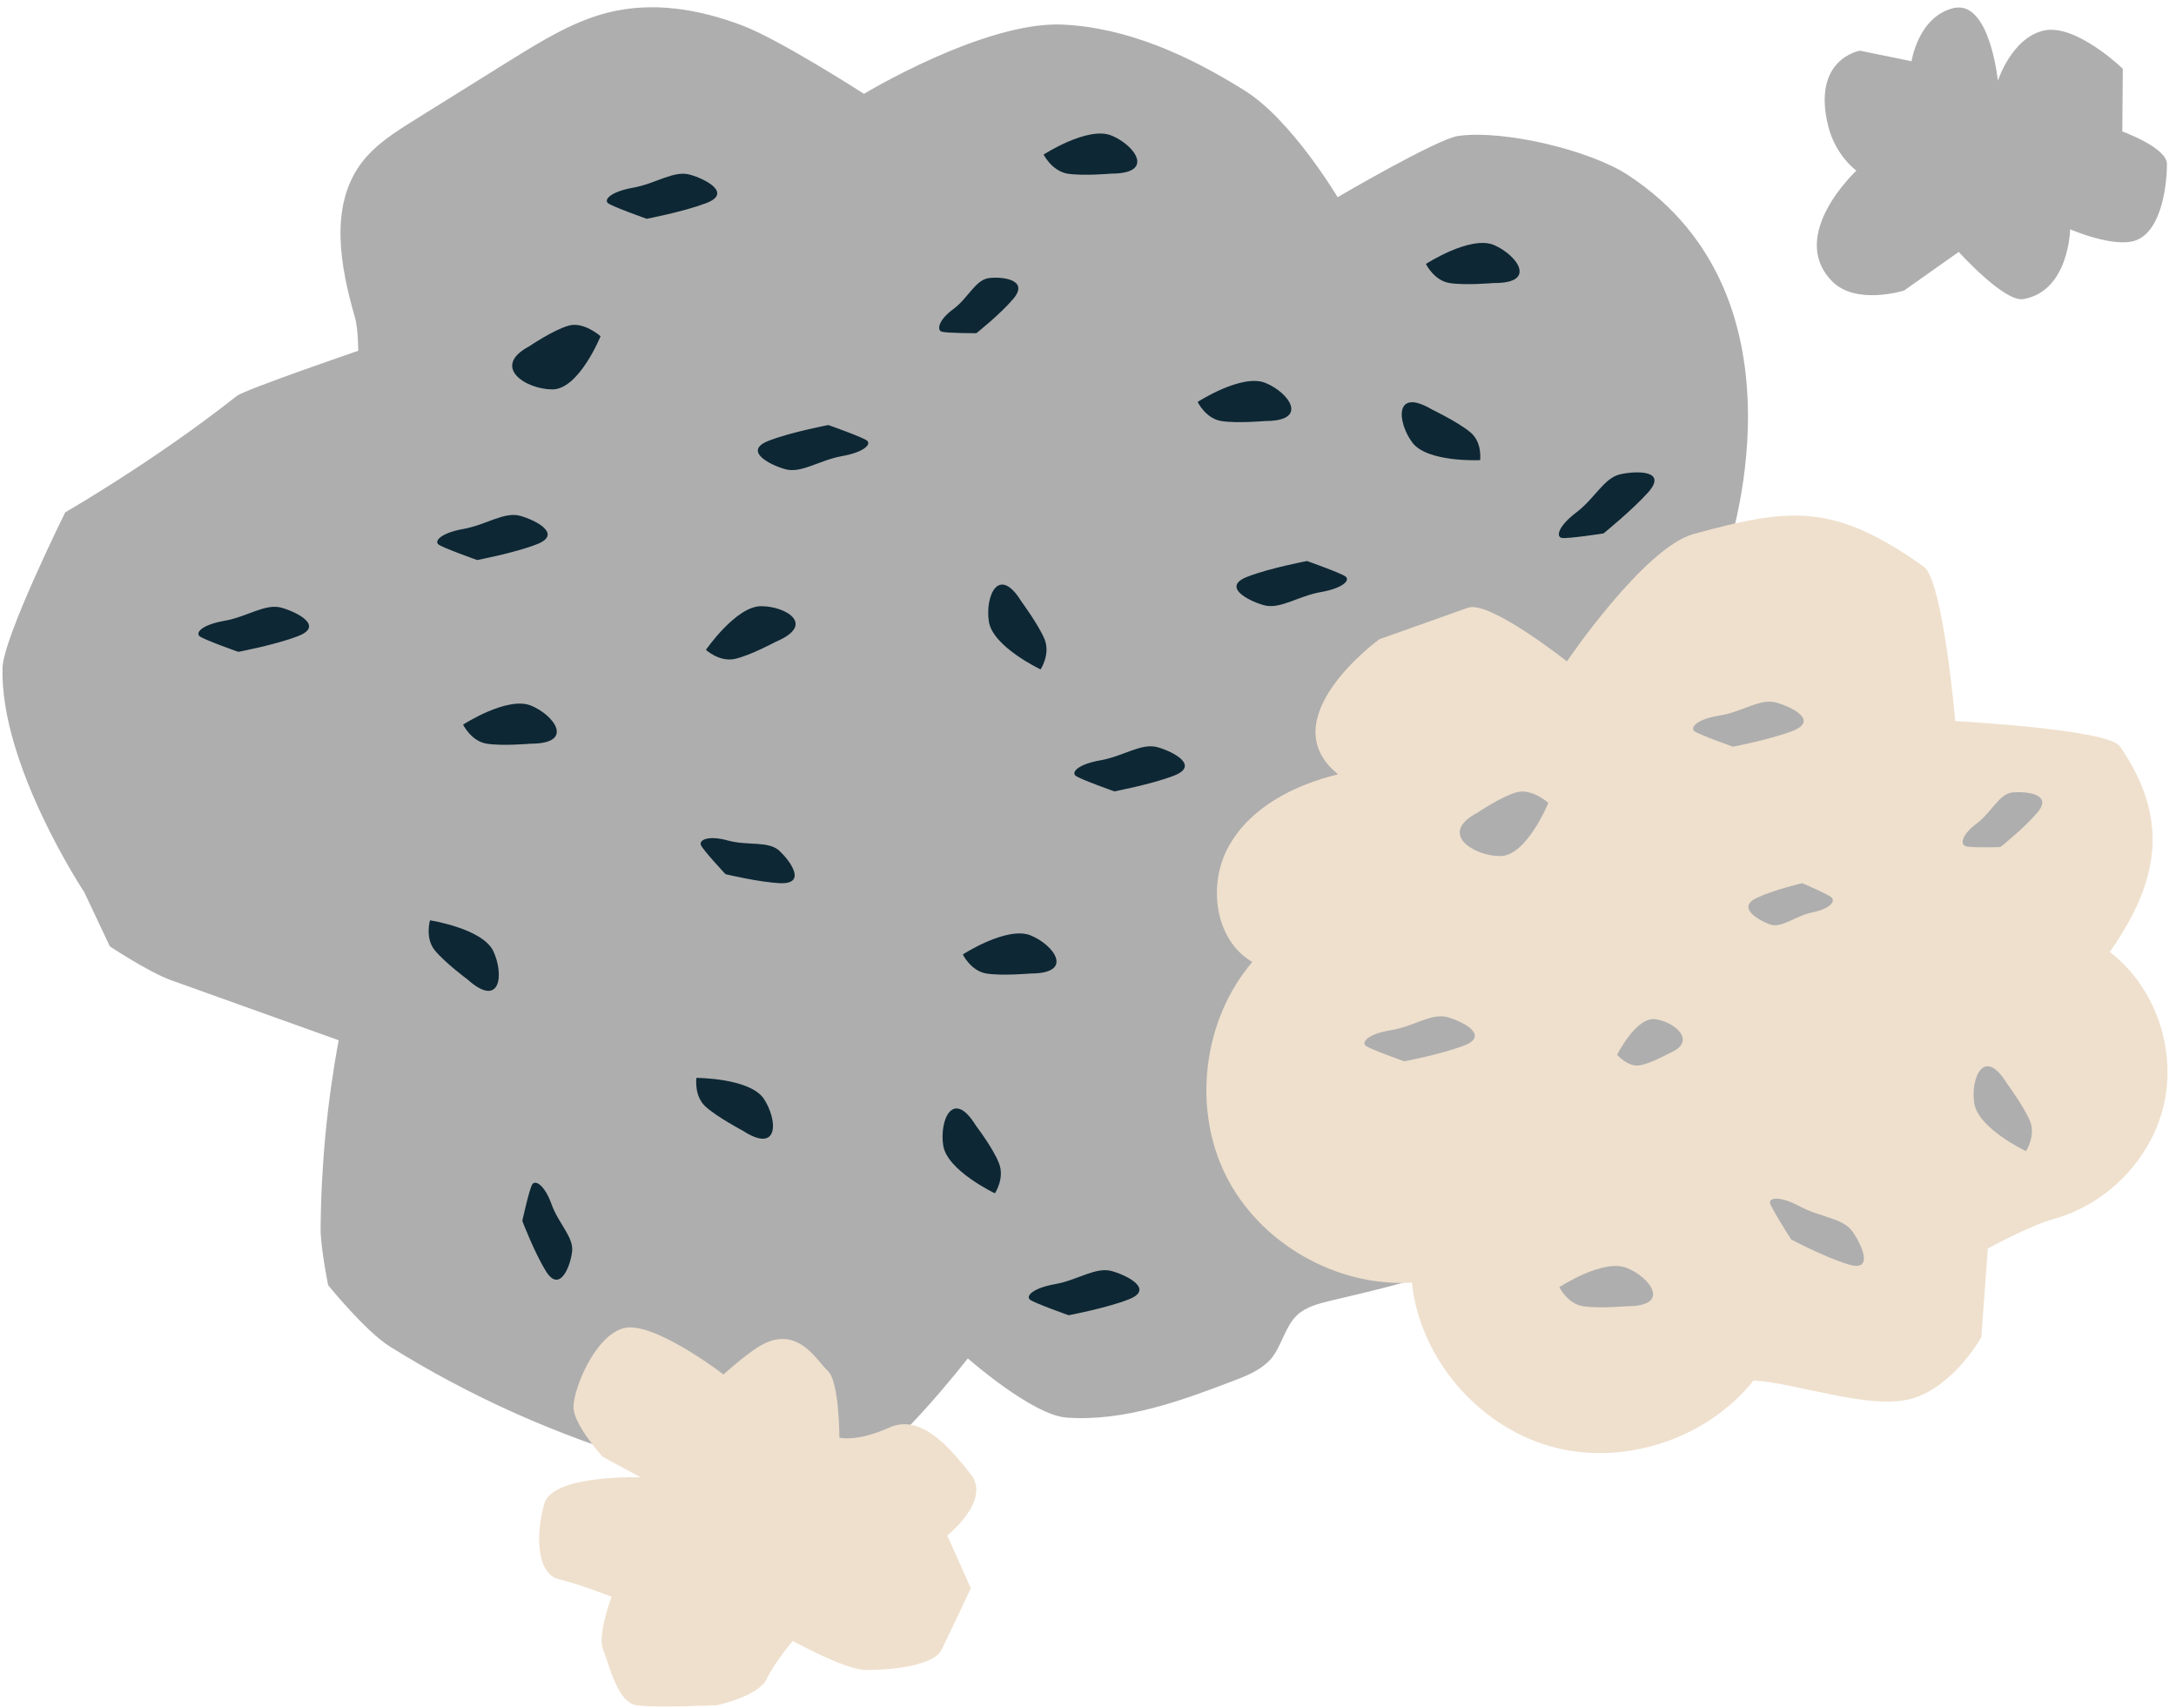 <?xml version="1.0" encoding="UTF-8"?><svg xmlns="http://www.w3.org/2000/svg" xmlns:xlink="http://www.w3.org/1999/xlink" height="340.4" preserveAspectRatio="xMidYMid meet" version="1.0" viewBox="-0.6 -1.4 433.7 340.4" width="433.7" zoomAndPan="magnify"><g id="change1_1"><path d="M343.4,109.5l-22.7,28.1c0,0,9.7,16.2,10.6,21.5c1.6,9.3-0.2,19.1-4.8,27.2c-3.6,6.3-9,11.9-10.1,19 c-0.7,4.5,0.3,9,0.1,13.5c-0.4,11.7-8.8,21.9-18.8,27.8c-10,6-21.7,8.5-33.1,11.2c-2.4,0.6-4.9,1.2-6.7,2.9c-2.4,2.3-3,6-5.1,8.6 c-1.9,2.2-4.7,3.4-7.4,4.4c-10.7,4.1-21.9,8.2-33.4,7.4c-6.9-0.5-19.7-11.8-19.7-11.8s-13.6,17.4-20.1,20.6 c-13.4,6.6-29.5,4.2-43.9,0c-18-5.3-35.2-13-51.1-22.9c-5-3.1-12.4-12.3-12.4-12.3s-1.5-7.4-1.5-11.2c0.1-12.6,1.3-25.2,3.6-37.6 l-33.5-12c-4.4-1.6-12.1-6.7-12.1-6.7l-5.1-10.8c0,0-16.8-25.3-16.3-44.7c0.2-6.2,12.5-31,12.5-31s17.9-10.3,34.2-23.2 c1.7-1.3,24.2-9,24.2-9s0-4.6-0.7-6.8c-2.9-10.1-5-21.8,1.1-30.3c2.8-3.9,7-6.5,11-9l19.1-11.9c6-3.7,12.1-7.5,18.9-9.3l0,0 c9.2-2.4,18.5-0.8,27.2,2.5c7.6,2.9,24.2,13.6,24.2,13.6s24-14.5,39.6-13.8c12.9,0.6,25.2,6.2,36.2,13.1 c9.4,5.8,18.6,21.3,18.6,21.3s19.8-11.6,24-12.2c9-1.3,26.3,2.8,33.9,7.8C361.6,58.2,343.4,109.5,343.4,109.5z M422.4,24.8l0.1-12.5 c0,0-9.4-9.1-15.8-7.6c-6.4,1.5-9.1,10-9.1,10S396-1.4,388.8,0.2c-7.1,1.7-8.4,10.6-8.4,10.6l-10.3-2.1h0c0,0-9.7,1.6-6.3,15.1 c1.5,5.9,5.6,8.8,5.6,8.8s-13.9,12.9-4.8,22.1c4.8,4.8,14.3,1.8,14.3,1.8l10.9-7.7c0,0,9.1,10.1,12.9,9.4c9.1-1.6,9.3-13.9,9.3-13.9 s8.8,3.8,13.1,2.2c5.4-2,6.2-11.9,6.2-15.2S422.4,24.8,422.4,24.8z" fill="#aeaeae"/></g><g id="change2_1"><path d="M430.8,218.2c-2.3,11-11.2,20.3-22,23.3c-4.8,1.3-13.2,5.9-13.2,5.9l-1.3,17.7c0,0-5.5,9.8-13.8,12.2 c-8.3,2.4-22.9-3.1-31.6-3.6c-9.4,11.8-26.1,17.2-40.6,13.1c-14.5-4.2-25.9-17.6-27.5-32.6c-15.1,0.9-30.4-7.9-37.1-21.4 c-6.7-13.5-4.5-31,5.3-42.5c-7.6-4.4-9-15.8-4.5-23.4c4.4-7.6,13-11.9,21.6-14c-13.7-11,8.2-26.9,8.2-26.9v0l17.7-6.3 c4.3-1.5,19.7,10.7,19.7,10.7s15.4-22.7,25.3-25.4c19.1-5.2,27.8-6.3,45.8,6.5c3.9,2.8,6.3,30.8,6.3,30.8s30.4,1.6,32.8,5 c9.9,14.3,8,26.8-2,41C428.8,195.1,433.1,207.3,430.8,218.2z M192.9,292.4c-4.1-5.2-9.9-12.2-16.3-9.3c-6.4,2.9-9.9,2-9.9,2 s0-11.2-2.3-13.3c-2.3-2.1-6.2-9.7-14-4.7c-2.7,1.7-6.8,5.4-6.8,5.4v0c0,0-14.2-10.9-20-9.2s-9.9,12.2-9.9,15.7 c0,3.5,5.8,9.9,5.8,9.9l7.6,4.1c0,0-17.5-0.6-19.2,5.2c-1.7,5.8-1.7,14,2.9,15.1c4.7,1.2,10.5,3.5,10.5,3.5s-2.9,7.6-1.7,10.5 s2.8,10.5,6.6,11.1c3.8,0.6,16.1,0,16.1,0s8.2-1.7,9.9-5.2c1.7-3.5,5.2-7.6,5.2-7.6s10.5,5.8,14.6,5.8c4.1,0,13.4-0.6,15.1-4.1 c1.7-3.5,5.8-12.2,5.8-12.2l-4.7-10.5C188.2,304.6,197,297.6,192.9,292.4z" fill="#efe0cd"/></g><g id="change3_1"><path d="M119.1,65.6c0,0-4.3,10.6-9.6,10.6c-5.3,0-12.3-4.5-4.6-8.6c0,0,4.7-3.2,7.8-4.1 C115.7,62.6,119.1,65.6,119.1,65.6z M164.5,83.3c0,0-7.4,1.4-11.8,3.1c-5.3,2,0,4.8,3.2,5.7c3.2,0.9,6.8-1.8,11.3-2.6s5.9-2.4,5-3.1 S164.5,83.3,164.5,83.3z M105.2,146.8c8.8,0,4.7-5.7,0-7.6c-4.7-1.9-13.5,3.8-13.5,3.8s1.6,3.3,4.7,3.8S105.2,146.8,105.2,146.8 L105.2,146.8z M55.5,119.7c-3.2-0.9-6.8,1.8-11.3,2.6c-4.6,0.8-5.9,2.4-5,3.1c0.9,0.7,7.7,3.1,7.7,3.1s7.4-1.4,11.8-3.1 C64.1,123.4,58.7,120.6,55.5,119.7z M151.1,119.4c-5,0-11,8.7-11,8.7s2.7,2.5,5.8,1.8c3.1-0.7,8.1-3.4,8.1-3.4l0,0 C162.1,123.1,156.1,119.4,151.1,119.4z M94.5,110.2c0,0,7.4-1.4,11.8-3.1c5.3-2,0-4.8-3.2-5.7c-3.2-0.9-6.8,1.8-11.3,2.6 s-5.9,2.4-5,3.1S94.5,110.2,94.5,110.2z M251.6,82.5L251.6,82.5c8.8,0,4.7-5.7,0-7.6c-4.7-1.9-13.5,3.8-13.5,3.8s1.6,3.3,4.7,3.8 S251.6,82.5,251.6,82.5z M194,65c0,0,4.8-3.8,7.4-6.9l0,0c3.1-3.7-2-4.4-4.8-4.1s-4.2,4-7.2,6.2s-3.3,4.2-2.3,4.5S194,65,194,65z M196.5,122.5c0.8,5,10.3,9.5,10.3,9.5s2-3,0.8-6c-1.2-2.9-4.6-7.5-4.6-7.5h0C198.4,111,195.7,117.5,196.5,122.5z M259.9,110.4 c0,0-7.4,1.4-11.8,3.1c-5.3,2,0,4.8,3.2,5.7c3.2,0.9,6.8-1.8,11.3-2.6c4.6-0.8,5.9-2.4,5-3.1S259.9,110.4,259.9,110.4z M204.8,192.6 c8.8,0,4.7-5.7,0-7.6c-4.7-1.9-13.5,3.8-13.5,3.8s1.6,3.3,4.7,3.8S204.8,192.6,204.8,192.6L204.8,192.6z M154.8,168.2 c-2.2-2.1-6.3-1-10.3-2.1c-4-1.1-5.8-0.1-5.4,0.9c0.4,1,4.9,5.8,4.9,5.8s6.6,1.6,10.9,1.8C160.2,174.8,157,170.3,154.8,168.2z M297.1,47.4c-4.7-1.9-13.5,3.8-13.5,3.8s1.6,3.3,4.7,3.8s8.8,0,8.8,0l0,0C305.9,55.1,301.8,49.4,297.1,47.4z M230.1,147.5 c-3.2-0.9-6.8,1.8-11.3,2.6c-4.6,0.8-5.9,2.4-5,3.1s7.7,3.1,7.7,3.1s7.4-1.4,11.8-3.1C238.6,151.2,233.3,148.4,230.1,147.5z M212.1,33.2c3.1,0.5,8.8,0,8.8,0l0,0c8.8,0,4.7-5.7,0-7.6s-13.5,3.8-13.5,3.8S209,32.6,212.1,33.2z M140.1,39.1 c5.3-2,0-4.8-3.2-5.7c-3.2-0.9-6.8,1.8-11.3,2.6s-5.9,2.4-5,3.1s7.7,3.1,7.7,3.1S135.6,40.8,140.1,39.1L140.1,39.1z M85.1,182 c0,0-1,3.5,0.9,5.9c2,2.5,6.6,5.9,6.6,5.9h0c6.6,5.9,7.3-1.1,5.1-5.7C95.5,183.6,85.1,182,85.1,182z M138.2,213.4 c0,0-0.5,3.6,1.8,5.7c2.3,2.1,7.4,4.8,7.4,4.8h0c7.4,4.8,7-2.2,4.2-6.4C148.7,213.4,138.2,213.4,138.2,213.4z M105.5,234.6 c-0.6,0.9-2,7.3-2,7.3s2.4,6.3,4.7,10v0c2.7,4.4,4.8-0.7,5.2-3.7c0.5-3-2.7-5.7-4.1-9.7C107.9,234.7,106.1,233.7,105.5,234.6z M193.9,222.9L193.9,222.9c-4.6-7.5-7.3-1-6.5,4c0.8,5,10.3,9.5,10.3,9.5s2-3,0.8-6C197.4,227.5,193.9,222.9,193.9,222.9z M221,251.9c-3.2-0.9-6.8,1.8-11.3,2.6s-5.9,2.4-5,3.1s7.7,3.1,7.7,3.1s7.4-1.4,11.8-3.1C229.6,255.6,224.2,252.8,221,251.9z M292.4,84.7c-2.4-2-7.6-4.5-7.6-4.5c-7.6-4.5-6.9,2.6-3.9,6.6c3,4,13.5,3.5,13.5,3.5S294.9,86.7,292.4,84.7z M322.4,93.1 c-3.3,0.7-5.1,4.8-8.8,7.6c-3.7,2.8-4.1,4.9-2.9,5.1s8.3-0.9,8.3-0.9s5.8-4.7,9-8.3C331.7,92.3,325.6,92.4,322.4,93.1z" fill="#0d2734"/></g><g id="change1_2"><path d="M293.8,160.6c0,0,4.7-3.2,7.8-4.1s6.4,2.1,6.4,2.1s-4.3,10.6-9.6,10.6S286,164.7,293.8,160.6L293.8,160.6z M349.6,177.5c3.4-1.6,9-2.9,9-2.9s5.2,2.2,5.9,2.9s-0.3,2.2-3.8,2.9s-6.2,3.3-8.6,2.4S345.5,179.4,349.6,177.5L349.6,177.5z M323.7,258.9c0,0-5.7,0.5-8.8,0s-4.7-3.8-4.7-3.8s8.8-5.8,13.5-3.8C328.4,253.2,332.5,258.9,323.7,258.9L323.7,258.9z M367.6,250.5 c-4.6-1.4-11.2-4.9-11.2-4.9s-3.9-6.1-4.2-7.2s1.8-1.6,5.9,0.6c4.1,2.2,8.6,2.3,10.5,5C370.6,246.8,373,252.3,367.6,250.5 L367.6,250.5z M332.1,208.5c0,0-3.6,2-5.9,2.4s-4.5-2.1-4.5-2.1s3.8-7.6,7.6-7.1S337.9,206.1,332.1,208.5L332.1,208.5z M291.1,207 c-4.5,1.7-11.8,3.1-11.8,3.1s-6.8-2.4-7.7-3.1s0.5-2.4,5-3.1s8.1-3.5,11.3-2.6S296.4,205,291.1,207z M405.5,160.5 c-2.6,3.1-7.4,6.9-7.4,6.9s-6,0.2-7-0.2s-0.7-2.3,2.3-4.5c3-2.3,4.5-6,7.2-6.2S408.6,156.8,405.5,160.5L405.5,160.5z M399.4,214.5 c0,0,3.4,4.6,4.6,7.5c1.2,2.9-0.8,6-0.8,6s-9.5-4.5-10.3-9.5C392.1,213.5,394.8,207,399.4,214.5L399.4,214.5z M356.6,144.3 c-4.5,1.7-11.8,3.1-11.8,3.1s-6.8-2.4-7.7-3.1s0.5-2.4,5-3.1s8.1-3.5,11.3-2.6S362,142.2,356.6,144.3z" fill="#aeaeae"/></g></svg>